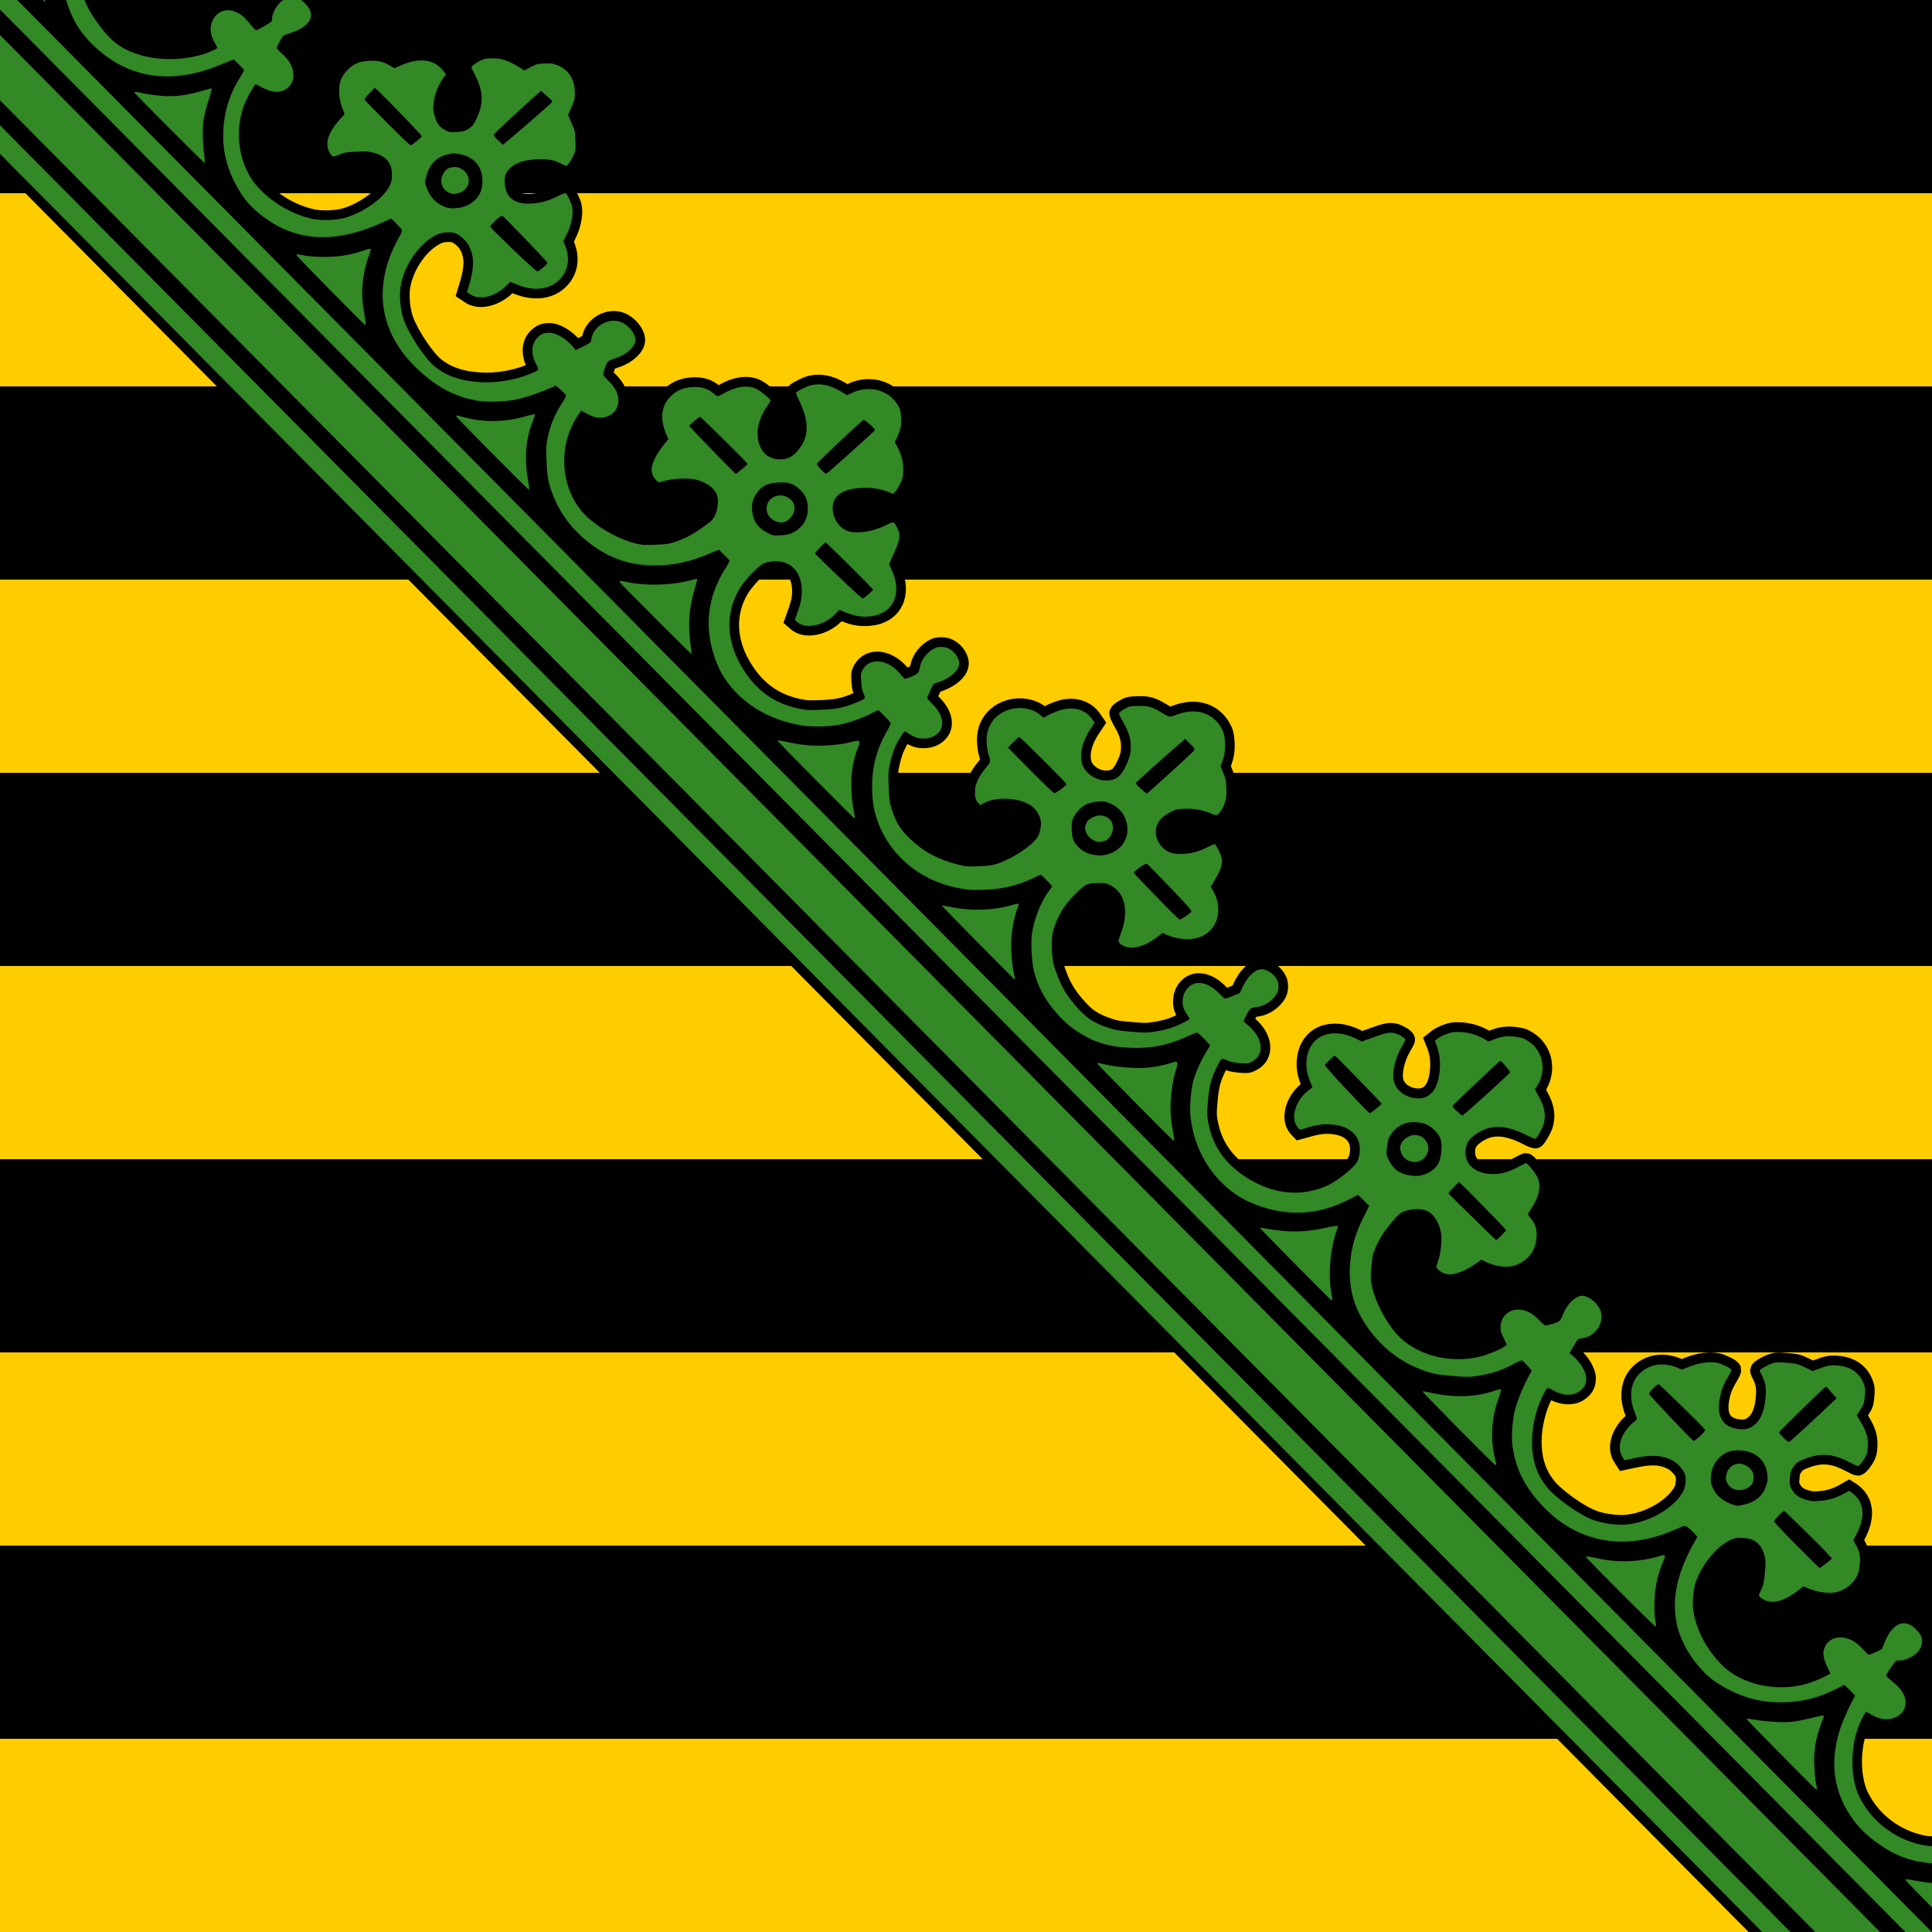 <?xml version="1.0" encoding="UTF-8"?>
<svg xmlns="http://www.w3.org/2000/svg" width="1000" height="1000">
	<rect width="1000" height="1000" fill="#fc0"/>
	<rect width="1000" height="100" fill="#000"/>
	<rect y="200" width="1000" height="100" fill="#000"/>
	<rect y="400" width="1000" height="100" fill="#000"/>
	<rect y="600" width="1000" height="100" fill="#000"/>
	<rect y="800" width="1000" height="100" fill="#000"/>
	<path d="M 0,0 L 0,79.626 L 914.124,1002.032 L 1002.034,1002.032 L 1002.034,955.509 C 999.273,955.525 997.339,955.417 994.612,954.838 C 981.202,951.993 969.528,943.34 963.182,931.577 C 961.699,929.003 960.715,926.27 960.051,923.413 C 957.257,912.201 959.031,897.655 964.342,888.297 C 965.009,887.119 965.62,886.154 965.734,886.06 C 965.85,885.967 967.127,886.571 968.517,887.402 C 973.117,890.152 977.252,890.591 981.274,888.744 C 985.419,886.841 987.321,882.409 985.797,878.232 C 984.729,875.299 983.171,873.337 979.535,870.403 C 977.672,868.899 976.151,867.474 976.171,867.16 C 976.215,866.459 980.713,859.92 981.39,859.556 C 981.657,859.411 982.316,859.392 983.014,859.444 C 984.835,859.582 988.854,858.136 990.9,856.536 C 993.236,854.713 994.526,852.614 994.728,850.385 C 994.954,847.874 994.523,846.477 992.64,844.234 C 986.704,837.166 979.814,839.35 975.592,849.714 C 974.923,851.357 974.278,852.971 974.084,853.293 C 973.734,853.875 967.97,856.469 967.125,856.424 C 966.883,856.41 965.538,855.121 964.11,853.517 C 960.967,849.987 957.857,848.141 954.136,847.589 C 949.167,846.851 945.1,849.451 943.93,853.964 C 943.355,856.181 944.063,859.399 945.902,863.022 C 946.706,864.607 947.304,865.925 947.293,866.042 C 947.249,866.532 941.494,869.299 937.783,870.627 C 921.92,876.304 902.244,872.662 891.393,861.904 C 883.463,854.041 878.354,844.477 876.548,834.617 C 875.704,830.01 876.326,822.298 877.94,818.065 C 881.547,808.593 889.677,799.26 896.496,796.705 C 898.696,795.879 899.433,795.774 902.527,796.034 C 905.512,796.284 906.531,796.603 908.209,797.6 C 910.718,799.089 912.338,801.558 913.312,805.316 C 913.959,807.817 913.905,808.865 913.428,814.039 C 912.95,819.21 912.726,820.358 911.689,822.427 C 909.901,825.99 909.971,826.167 912.269,827.571 C 917.19,830.584 923.193,829.012 931.521,822.539 L 933.376,821.085 L 936.856,822.427 C 941.509,824.333 947.48,824.947 951.237,823.881 C 954.719,822.891 958.373,820.068 960.399,816.835 C 961.812,814.577 962.048,813.764 962.486,810.349 C 963.067,805.836 962.618,803.172 960.515,799.501 L 959.239,797.264 L 960.863,794.021 C 965.713,784.796 964.867,777.098 958.427,772.437 L 957.035,771.542 L 954.484,772.996 C 950.426,775.268 946.418,776.46 942.074,776.798 C 938.536,777.073 937.932,777.09 934.884,776.239 C 930.851,775.113 928.793,773.534 927.229,770.536 C 926.229,768.619 926.123,768.137 926.418,764.944 C 926.694,761.933 926.898,761.189 928.041,759.464 C 929.598,757.116 930.866,756.251 934.652,754.879 C 942.969,751.865 948.906,752.391 957.731,757.004 C 959.567,757.964 961.275,758.769 961.558,758.793 C 962.262,758.852 964.803,755.608 965.85,753.313 C 966.463,751.97 966.691,750.361 966.777,747.945 C 966.918,744.003 966.017,740.96 962.95,735.755 L 960.979,732.512 L 962.95,729.493 C 964.758,726.615 964.82,726.262 965.154,722.559 C 965.463,719.136 965.42,718.309 964.574,716.073 C 962.51,710.616 957.889,707.357 951.468,706.79 C 947.509,706.444 945.901,706.724 941.263,708.468 L 938.131,709.586 L 934.188,707.685 C 930.288,705.842 929.885,705.777 924.794,705.337 C 919.909,704.914 919.283,704.942 916.908,705.784 C 914.217,706.739 910.934,708.734 910.877,709.363 C 910.859,709.565 911.298,710.62 911.921,711.823 C 913.772,715.394 914.246,718.472 913.776,723.677 C 913.148,730.644 911.158,735.215 907.514,737.88 C 905.143,739.615 903.093,740.05 899.395,739.558 C 891.789,738.545 888.542,733.346 890.001,724.46 C 890.716,720.102 891.905,717.018 894.408,712.829 C 895.495,711.008 896.338,709.278 896.264,709.027 C 896.029,708.242 891.525,706.019 889.189,705.448 C 885.001,704.423 879.028,705.251 873.069,707.797 L 870.401,708.915 L 868.43,708.021 C 861.877,705.103 855.158,705.71 850.105,709.586 C 843.991,714.276 842.574,722.38 846.162,731.282 L 847.322,734.413 L 845.234,736.203 C 838.808,741.597 836.517,749.629 839.899,754.32 L 840.827,755.774 L 845.582,754.767 C 854.706,752.738 860.665,753.093 865.994,756.109 C 868.583,757.575 871.377,760.726 872.141,763.043 C 872.791,765.006 872.392,769.469 871.329,771.542 C 866.929,780.123 854.328,787.675 842.335,788.988 C 837.116,789.561 829.492,788.536 824.475,786.64 C 816.674,783.691 804.716,774.837 800.583,769.641 C 795.683,763.477 792.97,756.371 792.929,746.268 C 792.897,738.343 795.086,728.98 798.612,722.112 C 800.778,717.897 800.697,717.836 803.947,719.651 C 809.101,722.534 814.533,722.645 817.98,719.763 C 820.003,718.072 820.763,716.741 820.995,714.171 C 821.326,710.504 818.247,705.151 813.457,701.199 L 812.297,700.304 L 814.269,697.061 C 816.726,692.891 816.684,692.867 818.56,692.699 C 825.467,692.076 830.641,684.624 828.418,678.496 C 827.023,674.653 822.731,670.969 819.256,670.668 C 815.763,670.365 811.228,674.654 809.05,680.062 C 807.529,683.838 807.173,684.109 803.831,685.095 C 802.146,685.592 800.324,686.013 799.888,685.989 C 799.449,685.965 798.075,684.831 796.756,683.417 C 792.921,679.305 788.949,677.433 784.811,677.825 C 779.348,678.345 775.719,683.349 776.808,689.009 C 776.966,689.828 777.756,691.734 778.548,693.259 L 779.94,696.054 L 778.664,696.949 C 776.487,698.478 770.208,701.092 766.139,702.093 C 749.73,706.135 731.88,701.08 722.3,689.792 C 716.596,683.069 711.806,673.634 710.122,665.859 C 709.385,662.451 709.258,661.51 709.774,655.794 C 710.29,650.078 710.541,649.105 711.862,645.953 C 712.666,644.03 714.217,641.008 715.341,639.243 C 717.521,635.815 722.721,629.622 724.503,628.283 C 727.533,626.008 733.777,625.108 737.724,626.382 C 741.624,627.639 744.834,632.372 745.843,638.124 C 746.457,641.638 745.711,648.674 744.335,652.663 L 743.291,655.794 L 744.451,657.136 C 745.654,658.431 747.765,659.422 749.786,659.596 C 753.084,659.88 759.014,657.465 764.051,653.893 L 766.718,651.992 L 768.806,652.998 C 776.509,656.603 783.416,656.465 788.638,652.663 C 792.738,649.675 794.76,645.907 795.249,640.697 C 795.627,636.668 794.752,633.563 792.465,630.855 C 791.528,629.744 790.823,628.602 790.841,628.395 C 790.86,628.186 791.541,626.945 792.465,625.599 C 796.46,619.782 797.723,614.247 795.944,609.719 C 795.13,607.647 790.698,601.966 789.798,601.89 C 789.551,601.869 788.075,602.591 786.55,603.456 C 780.859,606.679 776.066,607.984 771.126,607.594 C 763.157,606.962 758.38,602.554 758.484,596.075 C 758.545,592.355 759.876,589.955 763.239,587.464 C 770.936,581.761 779.144,581.818 790.957,587.911 C 792.917,588.923 794.557,589.56 794.785,589.365 C 795.634,588.644 798.157,584.247 798.728,582.543 C 800.328,577.774 799.551,572.962 796.408,567.445 L 794.437,563.867 L 795.597,562.077 C 800.118,554.828 799.003,546.116 793.393,540.717 C 792.592,539.946 791.71,539.325 790.726,538.704 C 788.487,537.292 787.717,537.01 784.347,536.579 C 780.042,536.03 777.236,536.385 772.981,538.033 L 770.43,539.04 L 767.878,537.586 C 764.074,535.439 759.859,534.248 755.353,534.119 C 752.116,534.026 751.217,534.214 748.51,535.237 C 746.769,535.895 744.712,536.969 743.987,537.586 L 742.595,538.704 L 743.523,541.053 C 745.046,545.03 745.588,549.304 745.147,554.137 C 744.238,564.092 740.01,568.931 732.969,568.34 C 727.348,567.868 722.654,564.422 721.488,559.841 C 720.307,555.2 722.092,547.401 725.663,541.5 C 726.622,539.915 727.375,538.455 727.403,538.145 C 727.472,537.38 723.794,535.159 721.604,534.678 C 719.107,534.132 716.889,534.672 710.47,537.027 L 704.787,539.04 L 701.656,537.474 C 689.169,531.455 678.025,535.945 676.373,547.651 C 675.79,551.777 676.242,555.028 677.997,559.617 L 679.272,562.748 L 676.721,564.761 C 670.205,569.969 667.772,579.184 671.734,583.549 L 672.778,584.668 L 676.489,583.661 C 681.96,582.051 685.415,581.625 689.478,581.984 C 696.561,582.607 701.352,585.64 703.164,590.707 C 704.317,593.933 703.826,599.045 702.12,601.778 C 700.337,604.634 692.529,610.921 687.855,613.185 C 674.035,619.88 658.53,618.328 644.364,608.936 C 633.574,601.78 627.513,592.787 625.344,580.865 C 624.686,577.248 624.666,576.057 625.228,569.682 C 625.927,561.722 626.863,558.061 629.867,552.124 C 632.277,547.365 632.15,547.446 635.086,548.769 C 636.923,549.597 638.551,549.94 641.58,550.223 C 645.372,550.578 645.818,550.54 647.843,549.552 C 654.578,546.264 653.906,537.567 646.451,531.099 C 645.172,529.99 643.977,528.936 643.784,528.751 C 643.589,528.562 644.208,526.978 645.175,525.172 C 647.009,521.753 647.128,521.662 650.858,521.146 C 654.752,520.609 658.935,517.717 660.948,514.101 C 661.864,512.453 661.959,509.47 661.18,507.614 C 659.753,504.201 655.54,501.302 652.482,501.687 C 649.073,502.117 645.576,505.599 643.088,510.969 L 641.696,513.989 L 638.217,515.443 C 636.282,516.234 634.354,516.915 634.042,516.896 C 633.73,516.878 632.448,515.682 631.142,514.324 C 625.388,508.336 619.111,507.055 615.138,510.969 C 613.455,512.627 612.479,514.68 612.238,517.344 C 611.989,520.109 612.431,522.055 614.094,524.613 C 614.891,525.838 615.621,527.085 615.601,527.297 C 615.545,527.921 610.352,530.495 606.439,531.882 C 604.445,532.588 600.67,533.492 598.089,533.895 C 593.811,534.559 592.684,534.608 585.564,534.007 C 578.899,533.446 577.192,533.144 574.082,532.106 C 565.092,529.104 561.591,526.364 555.874,519.58 C 549.895,512.487 547.997,507.103 545.552,500.121 C 544.331,495.993 544.068,486.822 544.972,482.899 C 546.847,474.778 551.27,467.366 558.193,461.091 C 562.18,457.478 562.806,457.14 567.471,456.953 C 571.024,456.811 571.814,456.936 573.966,457.848 C 582.235,461.353 584.614,471.672 579.997,483.458 C 578.654,486.887 578.711,487.45 579.997,488.491 C 584.252,491.933 590.96,490.859 598.437,485.359 L 601.684,482.899 L 603.772,483.794 C 610.074,486.556 617.509,486.837 622.328,484.465 C 630.672,480.357 633.076,469.97 627.779,460.868 L 626.619,458.966 L 628.707,455.5 C 633.078,448.321 633.464,445.227 630.678,439.955 C 629.751,438.2 628.875,436.817 628.707,436.823 C 628.539,436.83 626.803,437.546 624.88,438.501 C 620.306,440.766 616.749,441.787 612.238,441.968 C 607.289,442.166 604.416,441.3 601.8,438.724 C 598.389,435.369 597.304,430.603 599.017,426.646 C 600.106,424.129 602.554,421.952 606.323,420.048 C 608.748,418.824 609.385,418.741 613.05,418.594 C 617.793,418.405 622.564,419.243 626.503,420.943 C 627.937,421.563 629.248,421.96 629.519,421.949 C 630.314,421.918 632.074,419.829 633.114,417.588 C 634.604,414.375 634.932,412.086 634.738,407.635 C 634.584,404.144 634.343,403.051 633.114,400.03 L 631.722,396.451 L 632.65,394.103 C 633.986,390.514 634.346,387.036 633.926,382.919 C 633.614,379.887 633.28,378.792 632.07,376.657 C 631.226,375.166 630.19,373.85 629.055,372.742 C 624.137,367.942 616.805,366.887 608.759,369.947 C 605.061,371.35 605.244,371.315 600.641,368.493 C 596.204,365.773 593.807,365.179 588.811,365.361 C 584.782,365.51 584.404,365.527 581.968,366.927 C 580.556,367.739 579.3,368.72 579.185,369.052 C 579.069,369.381 579.799,371.108 580.809,372.854 C 583.798,378.029 585.046,381.435 585.216,385.38 C 585.39,389.43 584.775,392.101 582.664,396.451 C 579.995,401.958 577.669,403.673 572.806,403.832 C 567.63,404.002 562.179,400.651 560.397,396.228 C 558.354,391.165 560.007,383.774 564.688,376.88 L 566.544,374.084 L 565.384,372.407 C 561.976,367.309 555.798,365.496 549.031,367.486 C 547.267,368.006 544.573,369.104 543,369.947 L 540.101,371.512 L 538.013,369.723 C 534.116,366.603 527.956,365.629 522.705,367.151 C 517.611,368.625 513.945,371.71 511.919,376.321 C 510.311,379.982 510.284,385.595 511.803,390.748 C 512.944,394.618 513.024,393.955 509.483,398.352 C 506.328,402.269 504.719,405.958 504.612,409.424 C 504.517,412.424 505.101,414.502 506.468,415.799 L 507.396,416.693 L 509.367,415.575 C 516.384,411.847 529.353,413.018 534.766,417.812 C 536.521,419.365 538.061,421.854 538.593,424.298 C 539.161,426.9 538.33,431.16 536.854,433.468 C 534.159,437.681 524.096,444.351 516.558,446.888 C 513.221,448.011 512.073,448.123 506.584,448.342 C 501.118,448.561 499.96,448.509 496.61,447.671 C 489.366,445.863 481.248,443.09 473.531,436.376 C 467.095,430.777 464.055,427.055 461.353,418.259 C 460.419,415.216 460.24,413.521 459.962,407.075 C 459.662,400.19 459.775,399.2 460.657,395.109 C 461.192,392.642 462.271,388.946 463.093,387.057 C 464.707,383.351 467.662,378.472 468.312,378.446 C 468.533,378.437 469.746,379.188 470.979,380.012 C 473.553,381.73 475.641,382.363 478.518,382.248 C 481.288,382.138 483.335,381.334 485.128,379.788 C 489.363,376.138 488.288,369.946 482.345,364.131 C 480.997,362.812 479.914,361.525 479.909,361.224 C 479.905,360.922 480.625,359.137 481.533,357.309 L 483.157,353.954 L 486.404,352.836 C 492.081,350.683 495.778,347.377 496.378,344.113 C 496.916,341.185 494.166,337.031 490.695,335.502 C 488.808,334.668 485.717,334.582 483.969,335.39 C 480.13,337.165 476.931,341.169 476.198,344.896 C 475.495,348.466 475.417,348.429 471.791,350.04 C 469.876,350.89 468.266,351.467 468.08,351.27 C 467.897,351.075 466.852,349.869 465.76,348.586 C 459.399,341.112 450.336,340.123 446.624,346.462 C 445.508,348.367 445.5,348.72 445.696,352.389 C 445.852,355.32 446.197,356.956 446.972,358.763 C 448.209,361.651 448.301,361.467 443.261,363.572 C 436.974,366.196 433.098,367.061 424.821,367.374 C 418.191,367.627 416.94,367.501 413.223,366.703 C 400.971,364.073 391.965,357.739 385.041,347.021 C 375.953,332.948 375.043,317.98 382.605,304.971 C 385.163,300.571 391.976,293.362 395.015,291.775 C 397.924,290.255 403.207,290.07 406.496,291.327 C 411.664,293.302 414.638,298.008 414.963,304.859 C 415.15,308.79 414.559,312.076 412.643,317.273 L 411.367,320.852 L 412.527,321.858 C 416.87,325.873 426.552,323.873 432.243,317.832 L 434.447,315.595 L 437.578,316.937 C 442.253,318.836 445.687,319.324 449.988,318.95 C 462.189,317.89 467.254,307.431 461.585,295.13 L 460.193,291.998 L 462.513,286.742 C 465.243,280.666 465.865,278.436 465.412,276.006 C 465.013,273.874 462.961,270.271 462.165,270.303 C 461.843,270.315 460.255,271.017 458.57,271.868 C 452.295,275.04 444.188,276.348 439.434,275 C 434.74,273.668 431.201,268.917 430.967,263.481 C 430.675,256.672 436.038,252.944 446.392,252.521 C 451.419,252.315 455.794,252.998 459.846,254.646 L 462.165,255.652 L 463.441,254.422 C 464.112,253.752 465.231,251.82 465.992,250.172 C 467.175,247.612 467.45,246.696 467.5,243.574 C 467.571,239.227 466.536,235.034 464.485,231.273 L 463.093,228.812 L 464.253,226.464 C 466.152,222.44 466.714,219.676 466.34,215.504 C 466.047,212.238 465.846,211.462 464.485,209.241 C 459.695,201.426 449.179,198.936 440.362,203.538 L 438.39,204.544 L 434.911,202.419 C 429.338,199.142 424.267,198.187 419.254,199.512 C 417.463,199.984 412.848,202.305 412.063,203.09 C 411.851,203.301 412.379,204.848 413.339,206.781 C 419.115,218.437 418.9,226.353 412.643,233.509 C 409.91,236.636 407.221,237.869 403.365,237.759 C 396.648,237.565 392.408,232.714 392.115,225.01 C 391.935,220.234 393.39,215.696 396.986,210.36 C 397.951,208.93 398.852,207.579 398.842,207.34 C 398.805,206.469 393.181,201.956 391.072,201.077 C 386.461,199.159 380.694,200.065 374.487,203.65 C 373.05,204.479 371.689,205.095 371.472,205.103 C 371.256,205.112 370.145,204.379 369.036,203.426 C 366.334,201.1 363.021,200.113 358.83,200.295 C 353.411,200.529 349.47,202.296 346.189,206.11 C 342.013,210.967 341.644,217.65 345.029,225.234 L 345.957,227.247 L 343.869,229.819 C 339.94,234.509 337.115,240.049 337.259,243.239 C 337.348,245.194 338.292,247.278 339.578,248.495 L 340.854,249.613 L 344.217,248.83 C 348.412,247.686 355.798,247.297 359.41,248.048 C 365.324,249.281 369.998,252.622 371.124,256.435 C 372.265,260.296 371.066,266.257 368.572,269.072 C 367.105,270.729 360.392,275.404 356.743,277.348 C 354.863,278.35 351.696,279.68 349.668,280.368 C 346.343,281.497 345.292,281.696 339.346,281.933 C 333.401,282.171 332.406,282.127 328.908,281.262 C 320.93,279.287 311.491,274.2 304.785,268.401 C 293.525,258.66 289.068,241.192 294,225.569 C 295.222,221.694 298.232,215.742 299.914,213.715 L 300.842,212.484 L 303.626,214.05 C 305.169,214.882 307.191,215.65 308.033,215.839 C 313.846,217.145 319.192,213.921 319.978,208.682 C 320.573,204.714 318.845,200.82 314.759,196.94 C 313.354,195.605 312.213,194.231 312.208,193.808 C 312.203,193.386 312.66,191.606 313.252,190.006 C 314.424,186.831 314.838,186.602 318.818,185.309 C 324.52,183.456 329.064,179.181 328.908,175.803 C 328.754,172.442 325.172,168.151 321.254,166.633 C 315.006,164.213 307.137,168.842 306.177,175.467 C 305.918,177.266 305.853,177.316 301.422,179.493 L 297.943,181.171 L 297.015,180.053 C 293.137,175.259 287.84,172.072 284.026,172.224 C 281.354,172.331 279.955,172.924 278.111,174.796 C 274.969,177.986 274.662,183.233 277.415,188.328 C 279.148,191.541 279.213,191.466 274.748,193.361 C 267.472,196.446 257.673,198.225 249.465,197.834 C 238.999,197.337 231.274,194.783 225.11,189.782 C 219.914,185.566 211.69,173.162 208.989,165.514 C 207.252,160.595 206.536,153.181 207.365,148.18 C 209.27,136.687 217.76,124.965 226.849,121.116 C 229.045,120.186 233.544,119.953 235.548,120.669 C 237.913,121.509 241.221,124.371 242.622,126.932 C 245.505,132.201 245.602,137.917 243.086,146.614 L 241.694,151.199 L 243.202,152.206 C 247.908,155.677 256.343,153.678 262.222,147.733 L 264.078,145.831 L 267.325,147.173 C 276.384,151.033 284.92,149.943 290.056,144.266 C 294.301,139.574 295.102,133.264 292.376,126.82 L 291.68,124.807 L 292.84,122.346 C 295.747,116.721 296.96,110.883 296.087,106.801 C 295.602,104.525 293.411,100.241 292.608,99.98 C 292.351,99.897 290.601,100.581 288.665,101.545 C 284.212,103.767 281.034,104.744 276.487,105.236 C 267.216,106.238 261.999,102.88 261.294,95.506 C 260.952,91.922 261.477,89.994 263.382,87.79 C 266.309,84.4 271.097,82.599 278.343,82.31 C 283.757,82.093 286.905,82.824 290.52,84.77 C 291.738,85.424 292.861,85.897 293.072,85.888 C 293.726,85.862 295.903,82.622 297.015,80.073 C 297.995,77.823 298.043,77.305 297.827,72.58 C 297.602,67.656 297.471,67.362 295.739,63.522 L 294,59.496 L 295.391,56.476 C 297.409,52.087 297.774,50.688 297.595,46.858 C 297.3,40.648 294.108,36.009 288.549,33.774 C 286.27,32.858 285.499,32.737 281.938,32.879 C 278.087,33.033 277.579,33.169 274.516,34.78 L 271.384,36.458 L 268.137,34.445 C 262.884,31.254 259.586,30.239 255.495,30.195 C 252.989,30.168 251.464,30.224 250.045,30.754 C 247.62,31.658 244.101,34.1 244.13,34.78 C 244.142,35.054 244.842,36.771 245.754,38.583 C 250.132,47.293 250.413,52.963 246.913,60.838 C 245.321,64.422 244.43,65.596 241.926,66.989 C 240.087,68.012 239.259,68.201 236.127,68.331 C 232.806,68.47 232.269,68.374 230.329,67.324 C 227.294,65.682 225.862,63.543 224.878,59.607 C 224.134,56.633 224.085,56.07 224.53,52.674 C 225.078,48.505 226.515,44.737 229.053,40.931 L 230.793,38.471 L 229.749,37.129 C 225.213,30.714 217.374,29.52 207.597,33.774 L 204.118,35.34 L 201.915,33.998 C 198.207,31.805 195.482,31.182 190.781,31.537 C 187.222,31.805 186.225,31.956 183.822,33.215 C 180.381,35.019 177.467,38.404 176.284,41.714 C 175.008,45.284 175.332,51.013 177.096,55.581 L 178.371,59.048 L 176.748,60.838 C 169.664,68.566 167.819,74.189 170.717,79.067 C 172.067,81.343 172.279,81.41 176.052,79.849 C 178.242,78.944 179.371,78.734 184.75,78.507 C 190.132,78.283 191.234,78.442 193.796,79.178 C 197.645,80.287 200.021,81.951 201.451,84.435 C 202.407,86.097 202.718,87.027 202.842,89.914 C 202.971,92.906 202.87,93.648 201.915,95.73 C 198.958,102.183 188.928,109.571 178.951,112.617 C 174.493,113.979 166.52,114.31 161.787,113.288 C 151.653,111.1 141.971,105.626 134.184,97.631 C 123.531,86.69 120.509,67.585 127.11,52.562 C 128.654,49.048 131.819,43.636 132.329,43.615 C 132.45,43.61 133.855,44.222 135.46,45.069 C 139.13,47.005 142.415,47.871 144.738,47.418 C 149.466,46.496 152.353,42.62 151.813,37.8 C 151.41,34.191 149.644,31.147 146.13,27.958 C 144.532,26.51 143.234,25.173 143.231,24.939 C 143.222,24.123 146.091,18.763 146.71,18.453 C 147.052,18.28 148.805,17.568 150.537,16.999 C 161.465,13.402 164.085,7.045 157.032,1.007 C 156.565,0.607 156.169,0.286 155.756,0 L 146.71,0 C 145.874,0.524 145.056,1.164 144.274,2.013 C 142.524,3.912 140.734,7.745 140.795,9.506 C 140.817,10.18 140.725,10.821 140.563,11.072 C 140.155,11.707 133.289,15.647 132.561,15.657 C 132.235,15.662 130.788,14.165 129.313,12.302 C 126.439,8.666 124.417,7.089 121.427,5.927 C 117.169,4.27 112.569,5.936 110.409,9.841 C 108.313,13.632 108.581,17.699 111.221,22.255 C 112.019,23.631 112.599,24.831 112.497,24.939 C 112.395,25.044 111.312,25.58 110.061,26.169 C 100.125,30.86 85.017,31.941 73.529,28.741 C 63.947,26.075 58.379,22.31 51.957,13.867 C 47.884,8.515 45.596,4.561 43.723,0 z" fill="#000" stroke="#000" stroke-width="10"/>
	<path d="M 0,0 L 0,4.921 L 988.288,1002.09 L 1001.974,1002.09 L 8.931,0 L 0,0 z M 22.153,0 L 23.081,0.895 C 23.189,0.891 23.217,0.583 23.197,0 L 22.153,0 z M 34.215,0 C 34.348,0.448 34.508,0.803 34.679,1.342 C 37.958,11.717 42.952,19.184 51.96,26.73 C 64.774,37.463 80.004,41.501 96.614,38.697 C 103.365,37.556 108.817,35.775 118.998,31.539 L 120.97,30.756 L 123.637,33.328 C 125.072,34.734 126.29,36.076 126.305,36.348 C 126.32,36.62 125.205,38.514 123.985,40.486 C 118.263,49.747 115.53,59.642 115.519,70.683 C 115.511,79.402 117.798,87.866 122.594,96.518 C 125.784,102.272 128.664,105.849 133.496,109.939 C 151.365,125.071 172.397,126.79 197.866,115.196 L 202.506,113.071 L 205.057,115.643 C 206.488,117.041 207.802,118.522 207.957,118.998 C 208.137,119.554 207.842,120.519 207.145,121.682 C 206.549,122.68 205.048,125.49 203.897,127.945 C 192.693,151.898 197.735,174.873 218.047,192.813 C 227.607,201.256 236.331,205.609 247.507,207.464 C 252.15,208.234 261.847,207.943 267.108,206.793 C 273.097,205.483 281.428,202.571 287.521,199.635 C 287.826,199.49 292.176,203.398 292.856,204.444 C 293.116,204.848 292.582,206.053 291.232,208.135 C 287.195,214.368 285,219.459 283.462,226.589 C 282.587,230.636 282.588,231.716 282.882,238.779 C 283.242,247.474 283.82,250.382 286.709,257.457 C 289.879,265.218 294.695,271.967 301.323,277.923 C 312.528,287.996 324.645,292.733 339.017,292.686 C 348.74,292.657 357.395,290.771 367.201,286.535 L 372.072,284.522 L 374.856,287.206 C 376.386,288.696 377.625,290.09 377.639,290.338 C 377.652,290.583 376.661,292.325 375.436,294.252 C 366.119,308.917 364.334,324.702 370.101,340.889 C 371.885,345.897 373.949,349.729 376.712,353.416 C 385.409,365.023 398.69,372.707 414.638,375.448 C 420.46,376.447 430.717,376.121 436.211,374.777 C 441.013,373.602 446.608,371.541 450.708,369.409 C 452.564,368.444 454.272,367.63 454.536,367.619 C 454.946,367.603 460.173,372.924 461.031,374.218 C 461.193,374.463 460.185,376.522 458.827,378.915 C 453.648,388.047 451.337,397.045 451.404,407.435 C 451.455,415.046 452.305,420.228 454.768,426.447 C 461.913,444.471 477.986,456.829 498.377,460.111 C 501.716,460.652 504.243,460.742 509.28,460.559 C 518.866,460.208 526.097,458.549 534.796,454.519 C 536.872,453.559 538.615,452.735 538.739,452.73 C 539.046,452.716 544.523,458.415 544.538,458.769 C 544.545,458.923 543.902,459.926 543.147,460.894 C 538.84,466.413 535.237,475.523 534.1,483.598 C 533.476,488.039 534.042,498.181 535.144,502.611 C 537.245,511.06 541.376,518.284 546.974,524.42 C 551.92,530.451 558.239,534.788 565.299,538.176 C 571.63,540.831 576.901,541.92 584.784,542.314 C 595.545,542.85 605.013,540.961 614.708,536.386 C 617.249,535.187 619.564,534.318 619.811,534.485 C 621.113,535.37 626.342,540.689 626.306,541.084 C 626.283,541.338 625.302,542.919 624.218,544.663 C 621.823,548.516 619.391,553.846 617.955,558.419 C 616.314,563.65 615.561,573.567 616.332,579.221 C 618.448,594.708 625.926,607.783 637.556,616.688 C 641.251,619.516 645.092,621.676 650.199,623.622 C 666.706,629.911 683.065,628.912 698.679,620.602 C 700.732,619.51 702.601,618.566 702.855,618.589 C 703.111,618.614 704.512,619.844 705.986,621.385 L 708.654,624.181 L 706.334,628.878 C 701.501,638.133 699.151,646.356 698.679,655.72 C 697.979,669.562 702.323,681.377 712.249,692.628 C 718.119,699.282 724.882,704.32 732.778,707.726 C 739.976,710.83 742.924,711.458 751.915,712.2 C 759.219,712.803 760.441,712.858 764.673,712.2 C 772.129,711.041 777.518,709.208 784.159,705.601 C 786.376,704.395 787.58,703.99 787.986,704.259 C 789.039,704.962 792.906,709.34 792.741,709.627 C 789.424,715.363 786.019,723.154 784.39,728.864 C 782.96,733.879 782.179,743.257 782.767,747.765 C 784.182,758.615 787.908,767.475 796.221,777.067 C 813.885,797.448 837.936,802.991 863.259,793.284 C 865.855,792.287 868.809,791.017 869.87,790.488 C 871.107,789.869 872.086,789.73 872.653,789.929 C 873.14,790.1 874.634,791.283 876.017,792.725 L 878.568,795.409 L 876.133,799.771 C 862.966,823.779 863.934,844.054 878.8,861.954 C 882.818,866.794 886.323,869.804 892.138,873.138 C 900.885,878.15 909.549,880.691 918.582,881.079 C 930.021,881.569 940.392,879.349 950.246,874.256 C 952.344,873.171 954.256,872.216 954.537,872.243 C 954.818,872.27 956.161,873.482 957.553,874.927 L 960.22,877.612 L 959.176,879.513 C 954.326,889.128 952.314,894.31 950.826,900.762 C 947.167,916.635 950.61,931.55 961.148,944.38 C 966.148,950.291 972.44,954.864 979.241,958.696 C 986.42,962.424 993.825,964.269 1002.09,964.511 L 1002.09,955.564 C 999.328,955.58 997.394,955.472 994.667,954.893 C 981.257,952.047 969.582,943.394 963.236,931.63 C 961.753,929.056 960.768,926.324 960.104,923.466 C 957.31,912.254 959.084,897.707 964.396,888.348 C 965.062,887.17 965.674,886.205 965.787,886.111 C 965.904,886.018 967.181,886.622 968.571,887.453 C 973.171,890.203 977.306,890.643 981.329,888.796 C 985.473,886.893 987.376,882.46 985.852,878.283 C 984.784,875.35 983.225,873.388 979.589,870.454 C 977.726,868.949 976.206,867.524 976.226,867.21 C 976.269,866.509 980.768,859.97 981.445,859.605 C 981.712,859.46 982.371,859.441 983.069,859.493 C 984.89,859.632 988.909,858.185 990.956,856.586 C 993.291,854.762 994.582,852.663 994.783,850.434 C 995.01,847.922 994.462,846.526 992.579,844.283 C 986.643,837.214 979.868,839.399 975.646,849.763 C 974.977,851.406 974.332,853.021 974.138,853.342 C 973.789,853.924 968.024,856.519 967.179,856.474 C 966.937,856.46 965.592,855.171 964.164,853.566 C 961.02,850.036 957.91,848.19 954.189,847.638 C 949.22,846.9 945.152,849.5 943.983,854.013 C 943.407,856.23 944.116,859.449 945.954,863.072 C 946.759,864.657 947.357,865.975 947.346,866.092 C 947.302,866.582 941.546,869.349 937.836,870.677 C 921.971,876.355 902.294,872.713 891.442,861.954 C 883.513,854.09 878.403,844.526 876.597,834.665 C 875.753,830.058 876.375,822.345 877.988,818.112 C 881.596,808.639 889.726,799.306 896.546,796.751 C 898.746,795.925 899.483,795.82 902.577,796.08 C 905.562,796.33 906.581,796.649 908.26,797.646 C 910.768,799.135 912.389,801.604 913.363,805.363 C 914.01,807.864 913.956,808.912 913.479,814.086 C 913.001,819.257 912.777,820.405 911.739,822.474 C 909.951,826.037 910.022,826.215 912.319,827.619 C 917.241,830.632 923.245,829.06 931.572,822.586 L 933.428,821.132 L 936.908,822.474 C 941.561,824.38 947.533,824.995 951.289,823.928 C 954.773,822.938 958.427,820.227 960.452,816.994 C 961.865,814.736 962.101,813.811 962.54,810.395 C 963.121,805.883 962.671,803.218 960.568,799.547 L 959.292,797.31 L 960.916,794.067 C 965.766,784.841 964.921,777.254 958.48,772.593 L 957.089,771.587 L 954.537,773.041 C 950.479,775.313 946.471,776.505 942.127,776.843 C 938.588,777.117 937.984,777.135 934.936,776.284 C 930.903,775.157 928.844,773.579 927.281,770.58 C 926.281,768.664 926.174,768.181 926.469,764.988 C 926.746,761.977 926.949,761.233 928.093,759.508 C 929.65,757.159 930.918,756.294 934.704,754.923 C 943.021,751.909 948.843,752.434 957.669,757.048 C 959.504,758.008 961.329,758.813 961.612,758.837 C 962.316,758.896 964.857,755.652 965.903,753.357 C 966.517,752.013 966.745,750.404 966.831,747.988 C 966.972,744.046 966.071,741.003 963.004,735.798 L 961.032,732.555 L 963.004,729.535 C 964.812,726.657 964.873,726.304 965.207,722.601 C 965.516,719.177 965.473,718.351 964.627,716.114 C 962.564,710.657 957.942,707.397 951.521,706.831 C 947.562,706.484 945.954,706.765 941.315,708.509 L 938.183,709.627 L 934.24,707.726 C 930.34,705.883 929.936,705.817 924.845,705.377 C 919.96,704.954 919.334,704.983 916.959,705.825 C 914.268,706.78 910.868,708.774 910.812,709.404 C 910.793,709.606 911.349,710.662 911.971,711.864 C 913.823,715.435 914.297,718.513 913.827,723.719 C 913.198,730.686 911.208,735.257 907.564,737.923 C 905.193,739.658 903.143,740.093 899.445,739.6 C 891.838,738.587 888.591,733.388 890.051,724.502 C 890.766,720.144 891.838,717.059 894.342,712.871 C 895.429,711.049 896.272,709.319 896.198,709.068 C 895.963,708.283 891.575,706.06 889.239,705.489 C 885.05,704.463 878.961,705.404 873.001,707.95 L 870.45,708.956 L 868.478,708.061 C 861.925,705.143 855.206,705.751 850.153,709.627 C 844.038,714.317 842.621,722.422 846.209,731.324 L 847.369,734.456 L 845.281,736.357 C 838.855,741.751 836.564,749.673 839.946,754.363 L 840.874,755.817 L 845.629,754.811 C 854.754,752.782 860.713,753.136 866.042,756.153 C 868.631,757.619 871.426,760.882 872.189,763.199 C 872.84,765.162 872.441,769.514 871.377,771.587 C 866.977,780.168 854.375,787.72 842.382,789.034 C 837.163,789.606 829.538,788.582 824.52,786.685 C 816.719,783.736 804.761,774.882 800.628,769.686 C 795.727,763.521 793.014,756.415 792.973,746.311 C 792.941,738.386 795.13,729.022 798.656,722.153 C 800.822,717.938 800.742,717.877 803.992,719.693 C 809.146,722.576 814.578,722.687 818.025,719.805 C 820.049,718.113 820.809,716.782 821.041,714.213 C 821.372,710.545 818.293,705.192 813.502,701.239 L 812.342,700.344 L 814.314,697.101 C 816.771,692.931 816.73,692.907 818.605,692.739 C 825.512,692.115 830.687,684.664 828.464,678.536 C 827.069,674.692 822.776,671.008 819.301,670.707 C 815.808,670.404 811.273,674.693 809.095,680.101 C 807.574,683.877 807.218,684.148 803.876,685.134 C 802.191,685.632 800.369,686.053 799.932,686.029 C 799.494,686.005 798.12,684.871 796.801,683.457 C 792.965,679.344 788.993,677.472 784.854,677.865 C 779.391,678.384 775.762,683.389 776.852,689.049 C 777.01,689.868 777.8,691.774 778.591,693.299 L 779.983,696.095 L 778.707,696.989 C 776.53,698.518 770.251,701.132 766.181,702.134 C 749.772,706.176 731.921,701.121 722.34,689.831 C 716.636,683.109 711.846,673.673 710.162,665.898 C 709.425,662.489 709.298,661.549 709.814,655.832 C 710.33,650.115 710.581,649.142 711.901,645.99 C 712.706,644.067 714.257,641.045 715.381,639.28 C 717.561,635.852 722.645,629.658 724.427,628.319 C 727.457,626.044 733.818,625.144 737.765,626.418 C 741.665,627.675 744.875,632.408 745.884,638.161 C 746.498,641.675 745.753,648.712 744.376,652.7 L 743.333,655.832 L 744.492,657.174 C 745.695,658.469 747.806,659.46 749.828,659.635 C 753.126,659.918 759.056,657.503 764.094,653.931 L 766.761,652.029 L 768.849,653.036 C 776.552,656.641 783.46,656.503 788.682,652.7 C 792.782,649.712 794.804,645.944 795.293,640.734 C 795.671,636.704 794.796,633.6 792.509,630.892 C 791.572,629.78 790.867,628.639 790.886,628.431 C 790.904,628.222 791.585,626.981 792.509,625.635 C 796.505,619.818 797.767,614.283 795.989,609.754 C 795.175,607.682 790.743,602.112 789.842,602.037 C 789.595,602.016 788.119,602.738 786.594,603.603 C 780.902,606.825 776.109,608.019 771.168,607.629 C 763.2,606.997 758.422,602.701 758.526,596.221 C 758.587,592.502 759.918,589.989 763.282,587.498 C 770.979,581.795 779.188,581.852 791.001,587.945 C 792.961,588.957 794.601,589.594 794.829,589.399 C 795.678,588.678 798.201,584.281 798.772,582.577 C 800.372,577.807 799.595,572.995 796.453,567.478 L 794.481,563.899 L 795.641,562.11 C 800.162,554.86 799.048,546.148 793.437,540.748 C 792.636,539.977 791.754,539.356 790.77,538.735 C 788.531,537.323 787.76,537.041 784.39,536.61 C 780.085,536.061 777.279,536.416 773.024,538.064 L 770.473,539.071 L 767.921,537.617 C 764.117,535.47 759.902,534.278 755.395,534.15 C 752.158,534.057 751.259,534.245 748.552,535.268 C 746.811,535.926 744.753,537 744.029,537.617 L 742.637,538.735 L 743.565,541.084 C 745.088,545.062 745.63,549.336 745.188,554.169 C 744.28,564.124 740.051,569.076 733.01,568.485 C 727.388,568.013 722.694,564.455 721.528,559.873 C 720.347,555.232 722.132,547.432 725.703,541.531 C 726.662,539.946 727.415,538.486 727.443,538.176 C 727.512,537.411 723.835,535.19 721.644,534.709 C 719.147,534.163 716.929,534.703 710.51,537.058 L 704.826,539.071 L 701.695,537.505 C 689.207,531.485 678.063,535.976 676.411,547.682 C 675.828,551.809 676.28,555.06 678.034,559.649 L 679.31,562.781 L 676.759,564.794 C 670.242,570.002 667.809,579.217 671.771,583.583 L 672.815,584.813 L 676.527,583.695 C 681.998,582.085 685.337,581.659 689.401,582.017 C 696.484,582.641 701.391,585.674 703.203,590.741 C 704.356,593.967 703.865,599.08 702.159,601.813 C 700.376,604.669 692.567,610.957 687.893,613.221 C 674.072,619.916 658.567,618.364 644.399,608.971 C 633.609,601.815 627.548,592.821 625.378,580.899 C 624.72,577.282 624.7,576.091 625.262,569.715 C 625.962,561.755 626.898,558.093 629.902,552.156 C 632.312,547.396 632.185,547.478 635.121,548.801 C 636.958,549.629 638.586,549.971 641.616,550.255 C 645.408,550.61 645.854,550.572 647.879,549.584 C 654.614,546.295 653.942,537.598 646.487,531.13 C 645.207,530.02 644.013,528.967 643.82,528.781 C 643.625,528.593 644.244,527.009 645.211,525.202 C 647.045,521.783 647.164,521.692 650.894,521.176 C 654.789,520.639 658.972,517.747 660.985,514.13 C 661.901,512.482 661.995,509.5 661.217,507.644 C 659.79,504.23 655.576,501.331 652.518,501.716 C 649.109,502.146 645.612,505.628 643.124,510.999 L 641.732,514.018 L 638.136,515.472 C 636.201,516.264 634.389,516.944 634.077,516.926 C 633.765,516.908 632.483,515.712 631.177,514.354 C 625.423,508.365 619.146,507.085 615.172,510.999 C 613.489,512.656 612.397,514.71 612.156,517.374 C 611.907,520.139 612.465,522.085 614.128,524.643 C 614.925,525.869 615.655,527.115 615.636,527.327 C 615.579,527.952 610.386,530.526 606.473,531.913 C 604.479,532.619 600.703,533.523 598.122,533.926 C 593.844,534.59 592.717,534.639 585.596,534.038 C 578.931,533.477 577.224,533.175 574.114,532.137 C 565.123,529.134 561.622,526.395 555.905,519.61 C 549.926,512.516 548.027,507.132 545.582,500.15 C 544.362,496.022 543.982,486.85 544.886,482.927 C 546.761,474.805 551.3,467.393 558.224,461.118 C 562.212,457.505 562.838,457.278 567.503,457.092 C 571.055,456.95 571.846,456.963 573.998,457.875 C 582.267,461.38 584.646,471.7 580.029,483.486 C 578.686,486.915 578.627,487.478 579.913,488.519 C 584.169,491.961 590.992,490.887 598.47,485.387 L 601.718,482.927 L 603.806,483.822 C 610.108,486.584 617.544,486.865 622.363,484.493 C 630.707,480.384 633.111,469.997 627.814,460.894 L 626.654,458.993 L 628.742,455.526 C 633.113,448.347 633.499,445.253 630.714,439.98 C 629.786,438.225 628.91,436.842 628.742,436.849 C 628.574,436.855 626.838,437.572 624.914,438.526 C 620.34,440.791 616.783,441.813 612.272,441.993 C 607.323,442.191 604.45,441.326 601.834,438.75 C 598.422,435.394 597.337,430.628 599.05,426.671 C 600.14,424.154 602.588,421.977 606.357,420.072 C 608.782,418.848 609.419,418.765 613.084,418.619 C 617.827,418.429 622.599,419.267 626.538,420.967 C 627.972,421.587 629.283,421.985 629.554,421.974 C 630.349,421.942 632.109,419.853 633.149,417.612 C 634.64,414.399 634.968,412.11 634.773,407.658 C 634.619,404.167 634.379,403.074 633.149,400.053 L 631.757,396.474 L 632.685,394.125 C 634.022,390.536 634.381,387.059 633.961,382.941 C 633.649,379.909 633.315,378.813 632.105,376.678 C 631.261,375.188 630.225,373.872 629.09,372.764 C 624.171,367.964 616.839,366.908 608.793,369.968 C 605.095,371.372 605.277,371.336 600.674,368.514 C 596.237,365.794 593.84,365.2 588.844,365.383 C 584.814,365.531 584.436,365.548 582.001,366.948 C 580.588,367.76 579.333,368.741 579.217,369.073 C 579.102,369.402 579.831,371.129 580.841,372.876 C 583.83,378.05 585.079,381.458 585.248,385.402 C 585.422,389.452 584.807,392.124 582.697,396.474 C 580.027,401.981 577.701,403.808 572.838,403.967 C 567.662,404.137 562.21,400.674 560.428,396.25 C 558.385,391.187 560.038,383.796 564.719,376.902 L 566.575,374.106 L 565.415,372.428 C 562.007,367.33 555.829,365.517 549.062,367.507 C 547.297,368.027 544.487,369.125 542.915,369.968 L 540.131,371.534 L 538.043,369.744 C 534.146,366.624 527.985,365.65 522.734,367.172 C 517.64,368.646 513.973,371.732 511.947,376.343 C 510.34,380.004 510.196,385.617 511.715,390.77 C 512.857,394.641 513.053,393.978 509.512,398.375 C 506.356,402.292 504.748,405.981 504.64,409.448 C 504.545,412.448 505.129,414.526 506.496,415.823 L 507.424,416.717 L 509.396,415.599 C 516.412,411.871 529.383,413.042 534.796,417.836 C 536.551,419.389 538.091,421.99 538.623,424.434 C 539.191,427.036 538.36,431.185 536.884,433.493 C 534.188,437.706 524.125,444.377 516.587,446.914 C 513.249,448.037 512.101,448.149 506.612,448.368 C 501.146,448.587 499.988,448.535 496.638,447.697 C 489.393,445.888 481.275,443.116 473.557,436.401 C 467.121,430.801 464.081,427.08 461.379,418.283 C 460.445,415.24 460.266,413.545 459.987,407.099 C 459.688,400.213 459.801,399.223 460.683,395.132 C 461.217,392.664 462.296,388.969 463.119,387.08 C 464.733,383.373 467.688,378.606 468.338,378.58 C 468.559,378.571 469.656,379.21 470.889,380.034 C 473.464,381.752 475.668,382.385 478.544,382.27 C 481.314,382.16 483.362,381.356 485.155,379.81 C 489.39,376.16 488.315,369.968 482.372,364.152 C 481.024,362.833 479.941,361.546 479.936,361.244 C 479.932,360.943 480.652,359.158 481.56,357.33 L 483.184,353.975 L 486.431,352.856 C 492.108,350.703 495.806,347.397 496.406,344.133 C 496.944,341.204 494.194,337.051 490.722,335.521 C 488.835,334.687 485.744,334.601 483.995,335.409 C 480.157,337.185 476.958,341.189 476.225,344.916 C 475.521,348.486 475.443,348.561 471.817,350.172 C 469.902,351.022 468.292,351.487 468.106,351.291 C 467.923,351.096 466.878,349.89 465.786,348.606 C 459.424,341.132 450.361,340.142 446.649,346.482 C 445.533,348.387 445.525,348.74 445.721,352.409 C 445.877,355.34 446.106,356.976 446.881,358.784 C 448.118,361.672 448.326,361.487 443.286,363.593 C 436.998,366.217 433.123,367.082 424.844,367.396 C 418.214,367.648 416.964,367.523 413.246,366.725 C 400.993,364.094 391.986,357.759 385.062,347.041 C 375.974,332.967 375.064,317.998 382.627,304.989 C 385.184,300.589 391.997,293.379 395.037,291.792 C 397.946,290.272 403.229,290.086 406.519,291.344 C 411.686,293.319 414.661,298.025 414.986,304.877 C 415.173,308.808 414.582,312.094 412.666,317.291 L 411.39,320.87 L 412.55,321.877 C 416.894,325.892 426.576,323.892 432.267,317.85 L 434.471,315.614 L 437.602,316.956 C 442.277,318.854 445.712,319.455 450.013,319.081 C 462.215,318.02 467.28,307.449 461.611,295.147 L 460.219,292.015 L 462.539,286.759 C 465.269,280.682 465.89,278.452 465.438,276.022 C 465.039,273.89 462.986,270.286 462.191,270.318 C 461.869,270.331 460.165,271.032 458.479,271.884 C 452.204,275.056 444.097,276.364 439.342,275.015 C 434.648,273.684 431.225,268.933 430.991,263.496 C 430.699,256.686 435.946,252.959 446.301,252.536 C 451.328,252.33 455.819,253.013 459.871,254.661 L 462.191,255.667 L 463.467,254.437 C 464.138,253.767 465.257,251.834 466.018,250.187 C 467.201,247.626 467.476,246.711 467.526,243.588 C 467.597,239.241 466.562,235.16 464.51,231.398 L 463.119,228.825 L 464.278,226.477 C 466.178,222.453 466.74,219.689 466.366,215.516 C 466.073,212.251 465.872,211.586 464.51,209.365 C 459.721,201.55 449.204,199.059 440.386,203.661 L 438.414,204.556 L 434.935,202.431 C 429.362,199.153 424.291,198.198 419.277,199.523 C 417.486,199.996 412.871,202.317 412.086,203.102 C 411.874,203.313 412.402,204.86 413.362,206.793 C 419.139,218.449 418.923,226.366 412.666,233.523 C 409.932,236.65 407.244,237.883 403.388,237.773 C 396.67,237.579 392.43,232.727 392.137,225.023 C 391.957,220.246 393.412,215.708 397.009,210.372 C 397.974,208.942 398.874,207.591 398.864,207.352 C 398.827,206.481 393.202,201.967 391.093,201.089 C 386.482,199.17 380.716,200.076 374.508,203.661 C 373.071,204.49 371.71,205.107 371.492,205.115 C 371.276,205.124 370.166,204.391 369.057,203.438 C 366.355,201.112 363.041,200.124 358.85,200.306 C 353.43,200.54 349.49,202.307 346.208,206.122 C 342.032,210.98 341.663,217.662 345.048,225.247 L 345.976,227.26 L 343.888,229.832 C 339.959,234.523 337.134,240.063 337.277,243.253 C 337.367,245.208 338.31,247.292 339.597,248.509 L 340.873,249.74 L 344.236,248.845 C 348.431,247.7 355.818,247.311 359.43,248.062 C 365.344,249.295 370.019,252.637 371.144,256.45 C 372.285,260.311 371.087,266.272 368.593,269.088 C 367.125,270.744 360.412,275.42 356.763,277.364 C 354.882,278.367 351.716,279.696 349.688,280.384 C 346.362,281.513 345.311,281.712 339.365,281.95 C 333.42,282.187 332.424,282.143 328.927,281.279 C 320.948,279.303 311.508,274.216 304.802,268.417 C 293.542,258.675 289.084,241.205 294.016,225.582 C 295.239,221.707 298.248,215.866 299.931,213.839 L 300.859,212.497 L 303.643,214.062 C 305.186,214.894 307.208,215.774 308.05,215.964 C 313.864,217.27 319.21,213.933 319.996,208.694 C 320.591,204.726 318.863,200.832 314.777,196.951 C 313.372,195.616 312.23,194.243 312.225,193.819 C 312.22,193.398 312.677,191.617 313.269,190.017 C 314.442,186.842 314.856,186.613 318.836,185.32 C 324.538,183.467 329.082,179.192 328.927,175.813 C 328.772,172.452 325.19,168.16 321.272,166.642 C 315.024,164.222 307.038,168.852 306.078,175.478 C 305.819,177.277 305.87,177.326 301.439,179.504 L 297.959,181.181 L 297.031,180.063 C 293.154,175.269 287.74,172.082 283.925,172.234 C 281.253,172.341 279.971,172.934 278.126,174.807 C 274.984,177.996 274.678,183.244 277.43,188.339 C 279.164,191.552 279.228,191.477 274.763,193.372 C 267.487,196.457 257.687,198.236 249.479,197.846 C 239.013,197.348 231.286,194.794 225.122,189.793 C 219.927,185.576 211.702,173.172 209.001,165.524 C 207.264,160.604 206.547,153.19 207.377,148.189 C 209.282,136.695 217.773,124.972 226.862,121.123 C 229.058,120.193 233.557,119.96 235.561,120.676 C 237.926,121.516 241.119,124.378 242.52,126.939 C 245.403,132.209 245.615,137.925 243.1,146.623 L 241.708,151.208 L 243.216,152.215 C 247.922,155.686 256.357,153.687 262.237,147.741 L 264.092,145.84 L 267.34,147.182 C 276.4,151.042 284.936,149.951 290.073,144.274 C 294.318,139.582 295.118,133.271 292.392,126.827 L 291.58,124.814 L 292.856,122.353 C 295.764,116.728 296.976,110.889 296.104,106.808 C 295.618,104.531 293.427,100.247 292.624,99.985 C 292.368,99.903 290.617,100.587 288.681,101.551 C 284.228,103.773 281.05,104.75 276.503,105.242 C 267.231,106.244 262.013,102.885 261.309,95.512 C 260.967,91.927 261.376,90 263.281,87.795 C 266.208,84.405 271.112,82.716 278.358,82.426 C 283.772,82.21 286.921,82.829 290.536,84.775 C 291.754,85.429 292.877,85.902 293.088,85.893 C 293.742,85.867 295.92,82.626 297.031,80.078 C 298.011,77.828 298.06,77.31 297.843,72.584 C 297.618,67.66 297.488,67.366 295.756,63.525 L 294.016,59.499 L 295.408,56.479 C 297.425,52.09 297.675,50.691 297.495,46.861 C 297.2,40.65 294.124,36.011 288.565,33.776 C 286.286,32.859 285.399,32.739 281.838,32.881 C 277.986,33.035 277.594,33.171 274.531,34.782 L 271.399,36.46 L 268.152,34.447 C 262.899,31.256 259.601,30.24 255.51,30.197 C 253.003,30.17 251.478,30.226 250.059,30.756 C 247.633,31.66 243.998,34.102 244.027,34.782 C 244.039,35.056 244.856,36.773 245.767,38.585 C 250.146,47.296 250.426,52.966 246.927,60.841 C 245.334,64.426 244.444,65.599 241.94,66.992 C 240.1,68.016 239.273,68.204 236.141,68.334 C 232.819,68.474 232.282,68.378 230.341,67.328 C 227.306,65.686 225.875,63.547 224.89,59.611 C 224.147,56.636 224.098,56.073 224.542,52.677 C 225.09,48.508 226.528,44.739 229.066,40.934 L 230.805,38.473 L 229.762,37.131 C 225.225,30.716 217.386,29.522 207.609,33.776 L 204.129,35.342 L 201.926,33.999 C 198.218,31.807 195.493,31.184 190.791,31.539 C 187.233,31.806 186.236,31.957 183.832,33.217 C 180.391,35.021 177.477,38.406 176.294,41.716 C 175.018,45.287 175.342,51.127 177.105,55.697 L 178.381,59.052 L 176.758,60.841 C 169.673,68.569 167.828,74.305 170.726,79.183 C 172.077,81.46 172.289,81.415 176.062,79.854 C 178.252,78.948 179.381,78.738 184.76,78.512 C 190.142,78.287 191.245,78.446 193.807,79.183 C 197.656,80.292 200.032,81.956 201.462,84.439 C 202.418,86.102 202.729,87.032 202.854,89.92 C 202.982,92.911 202.765,93.765 201.81,95.847 C 198.853,102.301 188.939,109.577 178.961,112.623 C 174.503,113.985 166.529,114.316 161.796,113.294 C 151.662,111.107 141.979,105.632 134.192,97.637 C 123.538,86.695 120.516,67.589 127.117,52.565 C 128.661,49.051 131.826,43.638 132.336,43.618 C 132.457,43.613 133.863,44.337 135.468,45.184 C 139.138,47.119 142.423,47.874 144.746,47.42 C 149.475,46.498 152.361,42.622 151.821,37.802 C 151.418,34.193 149.652,31.148 146.138,27.96 C 144.54,26.511 143.242,25.174 143.239,24.94 C 143.23,24.124 146.099,18.764 146.718,18.454 C 147.06,18.281 148.813,17.569 150.545,17 C 161.474,13.403 164.094,7.045 157.04,1.007 C 156.573,0.607 156.178,0.286 155.765,0 L 146.718,0 C 145.882,0.524 145.064,1.164 144.282,2.013 C 142.532,3.912 140.742,7.746 140.803,9.506 C 140.825,10.181 140.733,10.822 140.571,11.072 C 140.162,11.708 133.296,15.648 132.568,15.658 C 132.242,15.663 130.795,14.165 129.321,12.302 C 126.446,8.667 124.423,7.09 121.434,5.928 C 117.175,4.271 112.575,5.936 110.415,9.842 C 108.319,13.633 108.588,17.7 111.227,22.256 C 112.025,23.633 112.605,24.832 112.503,24.94 C 112.401,25.046 111.318,25.582 110.068,26.171 C 100.131,30.862 85.022,31.943 73.533,28.743 C 63.951,26.076 58.382,22.311 51.96,13.868 C 47.887,8.516 45.599,4.561 43.725,0 L 34.215,0 z M 0,18.118 L 0,51.894 L 941.663,1002.09 L 975.182,1002.09 L 0,18.118 z M 193.923,45.407 L 195.431,46.749 C 196.427,47.643 198.317,49.551 200.65,51.894 C 207.65,58.921 218.273,70.054 218.279,70.459 C 218.29,71.142 213.38,75.121 212.48,75.157 C 212.165,75.168 206.763,70.025 200.418,63.637 C 194.071,57.249 188.781,51.839 188.704,51.558 C 188.627,51.277 189.79,49.72 191.255,48.203 L 193.923,45.407 z M 109.14,45.743 C 109.025,45.765 108.831,45.806 108.676,45.855 C 99.454,48.755 93.016,49.954 86.407,49.769 C 82.105,49.647 75.549,48.762 72.025,47.868 C 69.719,47.283 69.347,47.424 69.938,48.315 C 70.679,49.434 105.535,84.342 105.892,84.328 C 106.093,84.321 106.057,82.709 105.776,80.749 C 104.98,75.199 104.705,66.639 105.312,62.295 C 105.612,60.145 106.7,55.866 107.632,52.901 C 109.425,47.208 109.829,45.886 109.372,45.743 C 109.306,45.722 109.239,45.723 109.14,45.743 z M 279.982,46.973 L 282.998,49.657 C 283.73,50.3 284.324,50.838 284.737,51.223 C 285.976,52.379 285.934,52.547 285.433,53.124 C 284.159,54.596 260.821,74.804 260.381,74.821 C 260.142,74.829 258.89,73.793 257.597,72.473 C 255.718,70.554 255.418,70.006 255.742,69.453 C 256.086,68.868 271.687,54.343 278.01,48.762 L 279.982,46.973 z M 0,64.867 L 0,79.63 L 914.175,1002.09 L 928.789,1002.09 L 0,64.867 z M 234.517,79.407 C 235.36,79.375 236.16,79.522 237.532,79.742 C 240.787,80.266 243.522,81.489 245.535,83.321 C 248.123,85.676 249.559,88.941 249.711,93.051 C 249.934,99.063 247.461,103.371 242.172,106.137 C 239.03,107.781 233.655,108.293 230.689,107.255 C 225.953,105.599 222.726,102.329 220.831,97.189 C 219.844,94.516 219.901,94.372 220.483,91.933 C 222.049,85.367 225.635,81.4 231.501,79.966 C 232.824,79.643 233.674,79.439 234.517,79.407 z M 235.097,86.453 C 234.754,86.463 234.473,86.529 234.169,86.564 C 232.038,86.813 230.75,87.653 229.53,89.696 C 226.978,93.964 228.997,98.965 233.705,100.209 C 235.282,100.627 237.915,100.014 239.504,98.979 C 243.337,96.484 243.635,91.931 240.548,88.689 C 240.342,88.473 240.088,88.334 239.852,88.13 C 239.6,87.913 239.326,87.772 239.04,87.571 C 237.735,86.654 236.994,86.394 235.097,86.453 z M 259.801,111.617 C 259.879,111.599 259.875,111.595 259.917,111.617 C 260.159,111.74 261.739,113.264 263.976,115.531 C 270.689,122.331 283.328,135.593 283.346,135.998 C 283.376,136.706 279.009,140.462 278.126,140.472 C 277.737,140.477 272.071,135.393 265.6,129.176 C 259.129,122.958 253.785,117.681 253.77,117.321 C 253.733,116.45 258.636,111.883 259.801,111.617 z M 190.907,128.84 C 190.281,128.94 189.348,129.29 187.66,129.847 C 181.07,132.021 175.373,132.947 168.059,132.978 C 164.548,132.993 160.316,132.716 158.664,132.419 C 152.935,131.393 153.226,131.45 153.561,132.195 C 153.968,133.1 188.575,168.219 189.052,168.208 C 189.256,168.206 189.381,167.258 189.168,166.083 C 187.496,156.922 187.147,152.667 187.776,146.175 C 188.228,141.521 189.463,136.105 191.023,132.083 C 191.559,130.698 191.96,129.344 191.835,129.064 C 191.813,129.015 191.773,128.872 191.719,128.84 C 191.665,128.808 191.57,128.851 191.487,128.84 C 191.363,128.824 191.116,128.807 190.907,128.84 z M 276.851,214.398 C 276.693,214.258 274.594,214.74 272.327,215.405 C 261.686,218.528 250.638,218.746 240.548,216.076 C 237.711,215.326 236.606,214.986 236.257,215.069 C 236.047,215.119 236.124,215.333 236.257,215.628 C 236.707,216.632 273.503,253.758 273.835,253.542 C 274.006,253.429 273.967,251.816 273.603,250.075 C 271.342,239.241 271.887,228.187 275.227,219.543 C 275.79,218.086 276.382,216.359 276.619,215.74 C 276.855,215.121 277.006,214.538 276.851,214.398 z M 362.33,215.74 C 362.664,215.727 376.234,229.015 383.091,235.983 C 385.376,238.306 386.843,239.932 386.918,240.121 C 387.045,240.443 381.306,245.245 380.771,245.266 C 380.661,245.269 375.25,239.834 368.709,233.075 C 362.166,226.318 356.769,220.596 356.763,220.437 C 356.744,220.016 361.785,215.762 362.33,215.74 z M 446.997,217.306 C 447.29,217.232 448.8,218.372 450.361,219.766 C 450.949,220.292 451.393,220.758 451.752,221.108 C 452.831,222.16 452.988,222.511 452.68,222.898 C 452.046,223.7 428.629,244.701 427.86,245.154 C 427.451,245.398 426.556,244.773 424.96,243.029 C 423.717,241.672 422.767,240.365 422.757,240.121 C 422.734,239.601 446.21,217.504 446.997,217.306 z M 402.924,249.74 C 408.276,249.526 410.393,250.193 413.594,252.983 C 413.984,253.323 414.303,253.644 414.638,253.99 C 416.985,256.406 417.961,258.954 418.117,262.601 C 418.357,268.171 415.832,272.758 410.81,275.463 C 408.703,276.598 407.811,276.791 404.315,277.029 C 400.455,277.29 400.184,277.205 397.704,276.022 C 392.626,273.599 389.931,270.103 389.354,264.838 C 388.941,261.075 389.51,258.664 391.325,255.779 C 393.926,251.652 397.146,249.971 402.924,249.74 z M 403.62,256.45 C 403.034,256.492 402.494,256.488 401.88,256.674 C 394.673,258.852 395.224,268.358 402.692,270.206 C 404.266,270.596 404.524,270.641 406.287,270.095 C 408.405,269.437 410.888,266.38 411.158,264.167 C 411.433,261.924 410.842,260.044 409.303,258.575 C 409.083,258.365 408.864,258.21 408.607,258.016 C 407.046,256.836 405.375,256.324 403.62,256.45 z M 427.28,280.719 C 427.589,280.707 441.059,293.997 447.925,300.962 C 450.214,303.284 451.79,304.917 451.868,305.101 C 452.05,305.526 447.227,309.77 446.533,309.798 C 446.254,309.807 440.709,304.801 434.239,298.614 C 427.769,292.427 422.276,287.084 422.061,286.759 C 421.771,286.321 422.366,285.518 424.264,283.515 C 425.684,282.021 427.036,280.729 427.28,280.719 z M 360.01,299.732 C 359.57,299.785 358.994,299.887 358.386,300.068 C 348.712,302.96 334.335,303.432 324.171,301.186 C 322.428,300.802 320.807,300.62 320.692,300.739 C 320.577,300.857 320.81,301.32 321.156,301.745 C 322.639,303.584 357.353,338.331 357.69,338.317 C 357.898,338.309 358,337.478 357.806,336.528 C 357.613,335.578 357.266,332.399 356.995,329.37 C 356.249,321.005 356.932,313.756 359.546,304.989 C 360.35,302.289 360.946,299.909 360.822,299.732 C 360.76,299.643 360.451,299.68 360.01,299.732 z M 527.489,381.488 C 527.878,381.472 533.975,387.441 540.015,393.454 C 546.055,399.468 552.015,405.52 551.961,405.869 C 551.85,406.602 546.748,410.489 545.814,410.566 C 545.433,410.601 540.577,405.997 534.68,400.053 C 528.903,394.231 523.624,388.889 522.966,388.198 L 521.69,386.968 L 524.357,384.284 C 525.783,382.78 527.197,381.499 527.489,381.488 z M 613.432,382.494 L 615.636,384.619 C 618.9,387.829 618.8,387.823 616.796,389.764 C 613.641,392.821 593.83,410.781 593.599,410.79 C 593.471,410.793 592.04,409.622 590.468,408.217 C 588.298,406.278 587.732,405.537 588.032,405.086 C 588.34,404.62 603.688,390.884 611.924,383.724 L 613.432,382.494 z M 402.692,383.277 C 402.589,383.322 402.524,383.378 402.576,383.501 C 402.894,384.258 441.711,423.444 442.126,423.428 C 442.348,423.419 442.486,423.262 442.474,423.092 C 442.461,422.924 442.21,421.073 441.778,419.066 C 440.757,414.328 440.357,404.259 440.966,399.382 C 441.474,395.303 442.736,390.128 444.213,386.52 C 444.891,384.866 445.133,383.933 444.561,383.613 C 443.989,383.292 442.594,383.528 440.154,384.172 C 437.568,384.853 434.286,385.385 429.484,385.737 C 421.631,386.311 415.904,385.843 408.607,384.284 C 404.258,383.353 402.999,383.143 402.692,383.277 z M 570.287,414.816 C 571.878,414.837 572.761,415.114 574.694,415.934 C 576.416,416.666 577.897,417.63 579.101,418.73 C 581.109,420.564 582.429,422.913 583.161,426 C 584.975,433.642 580.467,440.616 572.606,442.329 C 569.84,442.929 569.661,442.91 566.691,442.552 C 563.193,442.131 560.091,440.567 557.876,438.079 C 555.431,435.335 554.916,434.038 554.745,429.355 C 554.581,424.929 554.885,423.777 557.412,420.408 C 560.103,416.819 563.545,415.162 568.431,414.928 C 569.187,414.892 569.756,414.809 570.287,414.816 z M 569.011,422.086 C 567.832,422.151 566.669,422.524 565.299,423.204 C 563.513,424.094 562.894,424.666 562.284,426.112 C 561.29,428.468 561.386,429.553 562.748,431.928 C 563.814,433.788 565.458,434.948 568.199,435.73 C 569.322,436.051 571.615,435.557 573.07,434.612 C 574.803,433.482 576.186,430.449 576.086,428.125 C 576.026,426.745 575.538,425.374 574.578,424.322 C 574.002,423.691 573.32,423.163 572.49,422.757 C 571.379,422.213 570.19,422.021 569.011,422.086 z M 593.483,447.026 C 593.568,447.018 593.554,446.999 593.599,447.026 C 593.753,447.12 595.247,448.61 597.426,450.829 C 599.606,453.047 602.516,456.043 605.661,459.328 C 615.505,469.613 617.015,471.398 616.564,471.966 C 615.759,472.98 611.354,475.964 610.649,475.993 C 610.303,476.005 604.914,470.659 598.586,464.138 C 592.259,457.616 586.957,452.135 586.872,451.835 C 586.664,451.104 592.204,447.149 593.483,447.026 z M 526.677,467.828 C 526.4,467.848 526.007,467.82 525.633,467.94 C 515.809,471.094 503.686,471.746 493.042,469.618 C 490.21,469.052 487.698,468.642 487.475,468.723 C 487.252,468.804 525.119,507.192 525.285,507.084 C 525.452,506.975 525.203,505.582 524.821,503.953 C 523.595,498.73 523.085,488.843 523.662,483.598 C 524.195,478.754 525.416,473.039 526.677,469.953 C 527.085,468.957 527.383,468.118 527.257,467.94 C 527.194,467.851 526.954,467.809 526.677,467.828 z M 690.908,546.452 C 691.002,546.494 691.472,546.879 692.184,547.571 C 693.431,548.78 695.486,550.856 697.867,553.274 C 705.012,560.531 715.172,571.021 715.149,571.281 C 715.128,571.515 713.746,572.665 712.133,573.965 C 709.973,575.703 709.094,576.277 708.654,575.978 C 708.327,575.756 702.94,570.3 696.824,563.787 C 690.707,557.274 685.783,551.642 685.805,551.373 C 685.865,550.706 690.475,546.258 690.908,546.452 z M 776.62,549.248 C 776.802,549.274 777.031,549.344 777.316,549.584 C 777.506,549.743 777.751,550.095 778.011,550.367 C 778.358,550.729 778.769,551.23 779.287,551.82 C 780.661,553.387 781.697,554.785 781.607,555.064 C 781.366,555.813 757.441,577.477 756.903,577.432 C 756.651,577.411 755.353,576.342 754.003,575.083 C 752.268,573.467 751.644,572.67 751.915,572.287 C 752.419,571.567 775.296,549.935 776.156,549.36 C 776.311,549.255 776.437,549.222 776.62,549.248 z M 608.213,549.584 C 607.746,549.645 607.121,549.89 606.357,550.143 C 602.553,551.402 596.92,552.41 592.671,552.715 C 587.591,553.08 577.237,552.236 572.374,551.038 C 570.314,550.53 568.488,550.162 568.315,550.143 C 568.14,550.123 567.986,550.264 567.967,550.478 C 567.931,550.878 606.631,590.064 607.401,590.405 C 607.526,590.461 607.698,590.502 607.749,590.405 C 607.901,590.116 607.704,588.821 606.937,584.59 C 605.652,577.49 605.523,571.997 606.473,564.458 C 607.056,559.848 607.738,556.629 608.561,554.169 C 609.436,551.558 609.666,550.245 609.141,549.807 C 608.936,549.637 608.68,549.522 608.213,549.584 z M 731.27,580.787 C 731.959,580.762 732.754,580.839 733.474,580.899 C 737.246,581.215 739.776,582.33 742.173,584.702 C 742.515,585.04 742.882,585.317 743.217,585.708 C 745.962,588.918 746.465,591.075 746,596.221 C 745.499,601.776 743.783,604.64 739.389,606.958 C 736.318,608.576 733.758,608.98 729.879,608.412 C 724.451,607.617 720.908,605.026 718.628,600.024 C 717.516,597.581 717.486,597.243 717.932,593.537 C 718.337,590.181 718.517,589.364 719.788,587.386 C 722.439,583.261 726.45,580.963 731.27,580.787 z M 731.618,587.498 C 729.313,587.658 726.016,589.961 725.239,591.971 C 724.593,593.645 724.559,593.904 724.891,595.438 C 726.467,602.716 736.226,603.623 738.809,596.78 C 739.029,596.197 739.203,595.776 739.273,595.215 C 739.483,593.529 739.032,591.85 737.881,590.294 C 737.691,590.037 737.502,589.837 737.302,589.623 C 737.101,589.408 736.831,589.138 736.606,588.951 C 735.255,587.835 733.621,587.358 731.618,587.498 z M 755.279,611.879 C 755.375,611.919 755.841,612.42 756.555,613.109 C 757.804,614.316 759.856,616.285 762.238,618.701 C 769.384,625.949 779.545,636.426 779.519,636.707 C 779.472,637.231 774.852,641.889 774.416,641.852 C 774.252,641.838 768.593,636.382 761.89,629.773 C 755.185,623.166 749.704,617.8 749.712,617.694 C 749.758,617.18 754.951,611.742 755.279,611.879 z M 692.416,634.471 C 692.239,634.343 689.683,634.713 686.849,635.365 C 677.648,637.486 670.081,637.917 661.449,636.819 C 658.323,636.42 655.001,635.931 654.026,635.701 C 653.051,635.471 652.188,635.389 652.17,635.589 C 652.141,635.913 686.751,670.984 688.589,672.496 C 689.014,672.849 689.505,673.049 689.633,672.944 C 689.761,672.838 689.488,671.397 689.169,669.7 C 687.303,659.808 688.517,645.896 691.952,636.707 C 692.382,635.553 692.595,634.598 692.416,634.471 z M 858.503,716.449 C 858.922,716.485 872.06,729.247 878.8,736.022 C 881.047,738.28 882.511,739.921 882.628,740.16 C 882.648,740.202 882.65,740.197 882.628,740.271 C 882.299,741.382 877.497,745.827 876.597,745.752 C 876.224,745.72 870.914,740.3 864.766,733.785 C 858.619,727.269 853.492,721.745 853.516,721.37 C 853.566,720.52 857.771,716.388 858.503,716.449 z M 945.026,717.903 C 945.204,717.881 945.381,717.966 945.606,718.127 C 945.831,718.288 946.042,718.501 946.418,718.91 C 946.795,719.319 947.293,719.965 947.926,720.699 L 950.594,723.719 L 948.738,725.509 C 942.67,731.347 926.859,745.894 926.237,746.199 C 925.649,746.486 925.008,746.083 923.106,744.186 C 921.797,742.881 920.767,741.62 920.786,741.39 C 920.824,740.967 942.863,719.4 944.447,718.239 C 944.653,718.087 944.849,717.926 945.026,717.903 z M 776.388,719.134 C 776.137,719.156 775.786,719.146 775.46,719.246 C 774.808,719.445 773.051,720 771.516,720.476 C 762.41,723.301 750.975,723.369 739.853,720.699 C 738.067,720.27 736.498,720.092 736.374,720.252 C 736.135,720.562 772.817,757.686 773.836,758.166 C 774.136,758.307 774.355,758.477 774.416,758.278 C 774.518,757.945 774.252,756.794 773.604,754.028 C 771.295,744.187 772.089,733.493 775.808,723.384 C 776.6,721.23 776.989,719.292 776.852,719.134 C 776.783,719.055 776.639,719.111 776.388,719.134 z M 899.097,750.673 C 899.822,750.651 900.64,750.723 901.417,750.785 C 905.196,751.08 908.305,752.369 910.58,754.475 C 912.854,756.582 914.303,759.477 914.755,763.087 C 914.921,764.419 914.942,765.296 914.871,766.107 C 914.799,766.918 914.57,767.643 914.175,768.903 C 912.423,774.488 908.174,777.869 901.301,779.08 C 898.748,779.53 898.574,779.481 895.85,778.409 C 890.611,776.351 887.375,773.093 885.875,768.455 C 884.934,765.551 885.769,760.335 887.615,757.383 C 890.332,753.034 894.028,750.827 899.097,750.673 z M 899.909,757.607 C 897.987,757.7 896.179,758.621 894.806,760.403 C 893.661,761.887 893.052,764.457 893.414,765.995 C 894.49,770.587 899.547,772.621 904.085,770.357 C 906.257,769.273 907.21,768.148 907.564,766.107 C 907.615,765.815 907.537,765.542 907.564,765.212 C 907.71,763.387 907.643,762.597 906.752,761.298 C 906.362,760.728 905.936,760.283 905.476,759.844 C 903.869,758.305 901.831,757.513 899.909,757.607 z M 923.454,782.1 C 923.768,782.118 930.043,788.176 936.096,794.179 C 938.113,796.18 940.154,798.117 941.895,799.882 C 944.216,802.236 946.002,804.251 946.882,805.251 L 948.274,806.705 L 945.258,809.165 C 943.621,810.508 942.066,811.601 941.779,811.514 C 941.491,811.427 936.046,806.062 929.717,799.659 C 923.387,793.257 918.209,787.772 918.234,787.468 C 918.313,786.603 922.747,782.058 923.454,782.1 z M 860.475,805.027 C 859.9,805.129 859.117,805.36 858.387,805.586 C 854.15,806.907 848.5,807.822 843.658,808.047 C 836.904,808.359 832.427,807.836 823.013,805.81 C 821.805,805.551 820.82,805.613 820.809,805.81 C 820.776,806.269 855.729,841.278 856.648,841.711 C 857.405,842.067 857.334,842.355 856.532,836.79 C 856.299,835.185 856.241,831.001 856.416,827.619 C 856.779,820.575 858.04,815.19 860.591,808.942 C 861.244,807.341 861.619,806.409 861.751,805.81 C 861.795,805.61 861.762,805.483 861.751,805.363 C 861.736,805.202 861.733,805.074 861.635,805.027 C 861.492,804.96 861.05,804.925 860.475,805.027 z M 943.867,888.013 C 943.385,887.83 941.684,888.207 936.56,889.467 C 933.446,890.23 929.059,891.064 926.817,891.256 C 922.289,891.644 913.393,891.044 907.68,890.026 C 905.662,889.667 903.984,889.497 903.969,889.69 C 903.938,890.034 938.566,925.161 939.691,925.927 C 940.587,926.536 940.656,926.273 940.155,924.025 C 939.389,920.59 938.926,914.307 938.995,910.157 C 939.103,903.782 940.444,897.547 943.867,888.796 C 943.924,888.648 944.07,888.457 944.099,888.348 C 944.123,888.253 944.119,888.182 944.099,888.124 C 944.078,888.067 943.947,888.043 943.867,888.013 z M 986.084,972.676 C 985.827,972.771 989.348,976.526 993.855,981.064 C 995.818,983.04 999.153,986.387 1002.09,989.34 L 1002.09,974.689 C 1001.128,974.682 1000.014,974.636 999.306,974.577 C 997.191,974.4 993.504,973.821 991.072,973.347 C 988.639,972.873 986.341,972.58 986.084,972.676 z" fill="#328925"/>
</svg>